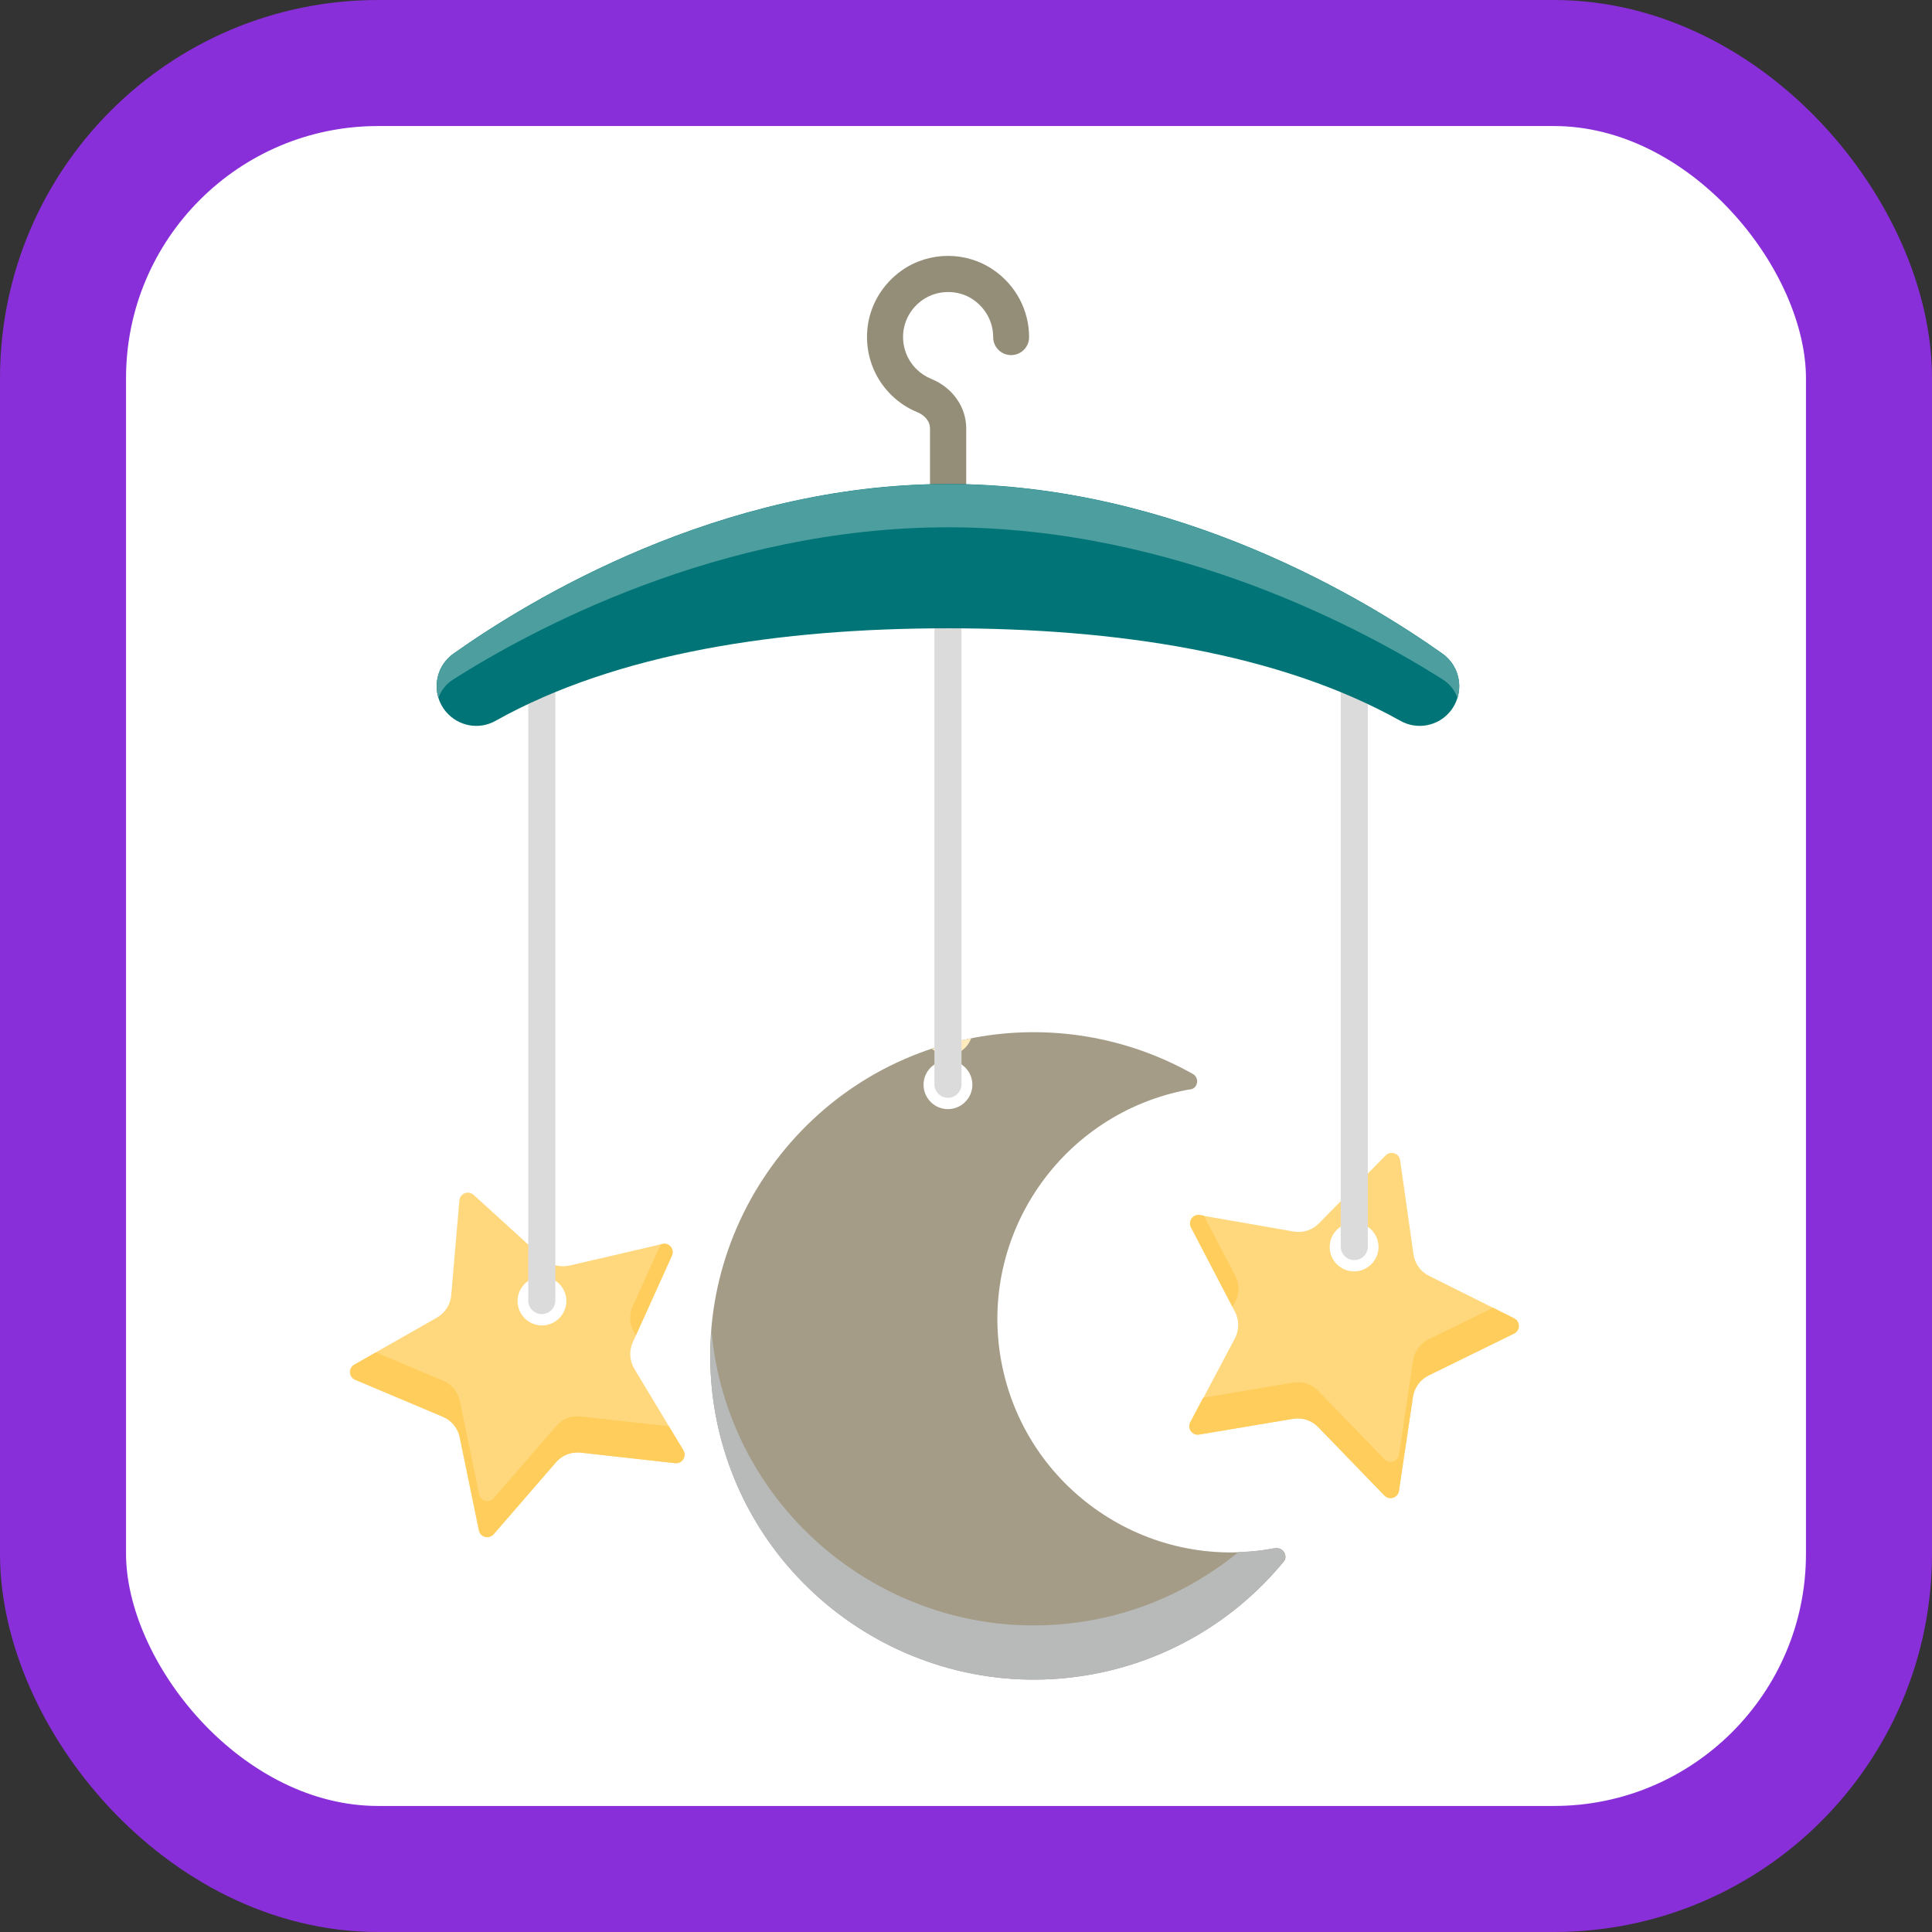 <?xml version="1.0" encoding="UTF-8"?><svg xmlns="http://www.w3.org/2000/svg" id="Layer_165412ca4c6185" data-name="Layer 1" viewBox="0 0 122.63 122.63" aria-hidden="true" width="122px" height="122px">
  <rect x="0" y="0" width="122.63" height="122.63" fill="#333333" stroke="none"/>
  <defs><linearGradient class="cerosgradient" data-cerosgradient="true" id="CerosGradient_ide3044cb38" gradientUnits="userSpaceOnUse" x1="50%" y1="100%" x2="50%" y2="0%"><stop offset="0%" stop-color="#d1d1d1"/><stop offset="100%" stop-color="#d1d1d1"/></linearGradient><linearGradient/>
    <style>
      .cls-1-65412ca4c6185{
        fill: #4c9e9f;
      }

      .cls-1-65412ca4c6185, .cls-2-65412ca4c6185, .cls-3-65412ca4c6185, .cls-4-65412ca4c6185, .cls-5-65412ca4c6185, .cls-6-65412ca4c6185, .cls-7-65412ca4c6185, .cls-8-65412ca4c6185, .cls-9-65412ca4c6185{
        stroke-width: 0px;
      }

      .cls-2-65412ca4c6185{
        fill: #007476;
      }

      .cls-3-65412ca4c6185{
        fill: #ffebbd;
      }

      .cls-4-65412ca4c6185{
        fill: #ffcd5b;
      }

      .cls-10-65412ca4c6185{
        fill: #fff;
        stroke: #892fda;
        stroke-miterlimit: 10;
        stroke-width: 8px;
      }

      .cls-5-65412ca4c6185{
        fill: #948e79;
      }

      .cls-6-65412ca4c6185{
        fill: #b8b9b9;
      }

      .cls-7-65412ca4c6185{
        fill: #dcdbdb;
      }

      .cls-8-65412ca4c6185{
        fill: #a49c87;
      }

      .cls-9-65412ca4c6185{
        fill: #ffd77c;
      }
    </style>
  </defs>
  <rect class="cls-10-65412ca4c6185" x="4" y="4" width="114.63" height="114.63" rx="20" ry="20"/>
  <g>
    <path class="cls-5-65412ca4c6185" d="m60.17,32.8c-.63,0-1.14-.51-1.14-1.14v-4.46c0-.52-.41-.87-.79-1.03-.64-.26-1.21-.64-1.7-1.13-1.08-1.08-1.62-2.57-1.49-4.1.13-1.52.94-2.9,2.21-3.79,1.73-1.2,4.05-1.21,5.78-.03,1.43.97,2.28,2.57,2.28,4.28,0,.63-.51,1.14-1.14,1.14s-1.14-.51-1.14-1.14c0-.96-.47-1.83-1.28-2.39-.94-.64-2.25-.63-3.19.02-.72.5-1.16,1.26-1.24,2.11-.07.85.23,1.68.83,2.28.27.27.59.48.95.63,1.35.55,2.22,1.78,2.22,3.15v4.46c0,.63-.51,1.14-1.14,1.14Z"/>
    <g>
      <path class="cls-9-65412ca4c6185" d="m96.11,83.68l-5.41-2.7c-.53-.26-.89-.77-.98-1.35l-.85-5.99c-.06-.44-.6-.62-.92-.3l-4.24,4.32c-.41.42-1.01.61-1.59.51l-5.96-1.04c-.44-.08-.77.38-.57.78l2.8,5.36c.27.52.27,1.15,0,1.67l-2.83,5.34c-.21.39.12.86.56.78l5.96-1c.58-.1,1.18.1,1.59.52l4.21,4.35c.31.32.85.15.92-.29l.89-5.98c.09-.58.46-1.09.99-1.35l5.43-2.66c.4-.2.4-.77,0-.96Zm-10.16-2.98c-.86,0-1.55-.7-1.55-1.55s.7-1.55,1.55-1.55,1.55.7,1.55,1.55-.7,1.55-1.55,1.55Z"/>
      <g>
        <path class="cls-4-65412ca4c6185" d="m96.11,83.68l-1.34-.67-4.09,2c-.53.26-.9.76-.99,1.35l-.89,5.98c-.07.44-.61.61-.92.29l-4.21-4.35c-.41-.42-1-.62-1.59-.52l-5.71.96-.82,1.55c-.21.39.12.86.56.78l5.96-1c.58-.1,1.18.1,1.59.52l4.21,4.35c.31.32.85.15.92-.29l.89-5.98c.09-.58.46-1.09.99-1.35l5.43-2.66c.4-.2.4-.77,0-.96Z"/>
        <path class="cls-4-65412ca4c6185" d="m78.24,82.94l.16-.3c.28-.52.28-1.15,0-1.67l-1.99-3.81-.24-.04c-.44-.08-.77.38-.57.78l2.63,5.04Z"/>
      </g>
      <path class="cls-7-65412ca4c6185" d="m85.96,79.98c-.47,0-.86-.38-.86-.86v-37.83c0-.47.38-.86.86-.86s.86.38.86.86v37.83c0,.47-.38.86-.86.86Z"/>
      <path class="cls-9-65412ca4c6185" d="m43.38,92.06l-3.12-5.18c-.3-.51-.34-1.13-.1-1.67l2.49-5.51c.18-.41-.18-.85-.61-.74l-5.89,1.37c-.57.13-1.18-.02-1.62-.42l-4.47-4.07c-.33-.3-.86-.09-.9.35l-.52,6.03c-.05.59-.39,1.11-.9,1.41l-5.26,2.99c-.39.22-.35.79.06.96l5.57,2.35c.54.23.94.71,1.06,1.29l1.22,5.92c.09.44.64.58.93.24l3.96-4.57c.39-.45.97-.67,1.55-.61l6.01.67c.44.05.75-.43.52-.81Zm-8.98-7.93c-.86,0-1.55-.7-1.55-1.55s.7-1.55,1.55-1.55,1.55.7,1.55,1.55-.7,1.55-1.55,1.55Z"/>
      <g>
        <path class="cls-4-65412ca4c6185" d="m42.46,90.53l-5.61-.62c-.59-.07-1.17.16-1.55.61l-3.96,4.57c-.29.34-.84.19-.93-.24l-1.22-5.92c-.12-.58-.52-1.06-1.06-1.29l-4.27-1.8-1.36.78c-.39.22-.35.79.06.96l5.57,2.35c.54.23.94.71,1.06,1.29l1.22,5.92c.09.44.64.58.93.24l3.96-4.57c.39-.45.97-.67,1.55-.61l6.01.67c.44.05.75-.43.52-.81l-.92-1.52Z"/>
        <path class="cls-4-65412ca4c6185" d="m42.04,78.96l-.1.02-1.78,3.94c-.24.54-.21,1.16.1,1.67l.1.17,2.29-5.06c.18-.41-.18-.85-.61-.74Z"/>
      </g>
      <path class="cls-7-65412ca4c6185" d="m34.39,83.41c-.47,0-.86-.38-.86-.86v-41.27c0-.47.38-.86.86-.86s.86.38.86.86v41.27c0,.47-.38.86-.86.86Z"/>
      <path class="cls-8-65412ca4c6185" d="m81.49,98.5c-.12-.19-.39-.28-.61-.22h-.04c-8.03,1.51-15.78-3.81-17.28-11.84-1.5-8.03,3.81-15.78,11.88-17.28.02,0,.1-.01.11-.01.24-.03.39-.21.43-.43.04-.22-.07-.44-.26-.55-4.2-2.37-9.12-3.19-13.86-2.31-11.14,2.08-18.51,12.83-16.43,23.97,2.08,11.14,12.83,18.51,23.97,16.43,4.74-.88,9.03-3.42,12.09-7.15.15-.18.13-.42,0-.61Zm-21.32-28.1c-.86,0-1.55-.7-1.55-1.55s.7-1.55,1.55-1.55,1.55.7,1.55,1.55-.7,1.55-1.55,1.55Z"/>
      <g>
        <path class="cls-3-65412ca4c6185" d="m60.17,66.96c.69,0,1.26-.45,1.47-1.06-.86.17-1.68.4-2.49.67.27.24.63.39,1.02.39Z"/>
        <path class="cls-6-65412ca4c6185" d="m80.87,98.28h-.04c-.74.15-1.48.21-2.21.23-2.66,2.17-5.83,3.68-9.23,4.31-11.14,2.08-21.89-5.29-23.97-16.43-.12-.65-.2-1.3-.26-1.95-.14,1.76-.08,3.57.26,5.39,2.08,11.14,12.83,18.51,23.97,16.43,4.74-.88,9.03-3.42,12.09-7.15.15-.18.13-.42,0-.61-.12-.19-.39-.28-.61-.22Z"/>
      </g>
      <path class="cls-7-65412ca4c6185" d="m60.17,69.68c-.47,0-.86-.38-.86-.86v-32.11c0-.47.38-.86.86-.86s.86.38.86.86v32.11c0,.47-.38.86-.86.86Z"/>
      <path class="cls-2-65412ca4c6185" d="m28.32,45.19h0c-.97-1.13-.75-2.84.46-3.7,4.78-3.39,16.86-10.77,31.39-10.77s26.61,7.38,31.39,10.77c1.21.86,1.42,2.57.46,3.7h0c-.77.91-2.08,1.15-3.12.57-7.73-4.33-18.07-5.88-28.73-5.88s-21,1.55-28.73,5.88c-1.04.58-2.34.34-3.12-.57Z"/>
      <path class="cls-1-65412ca4c6185" d="m28.78,43.12c4.78-3.04,16.86-9.65,31.39-9.65s26.61,6.62,31.39,9.65c.48.3.79.72.95,1.18.31-1.01-.03-2.15-.95-2.8-4.78-3.39-16.86-10.77-31.39-10.77s-26.61,7.38-31.39,10.77c-.92.65-1.26,1.8-.95,2.8.16-.46.47-.88.95-1.18Z"/>
    </g>
  </g>
</svg>